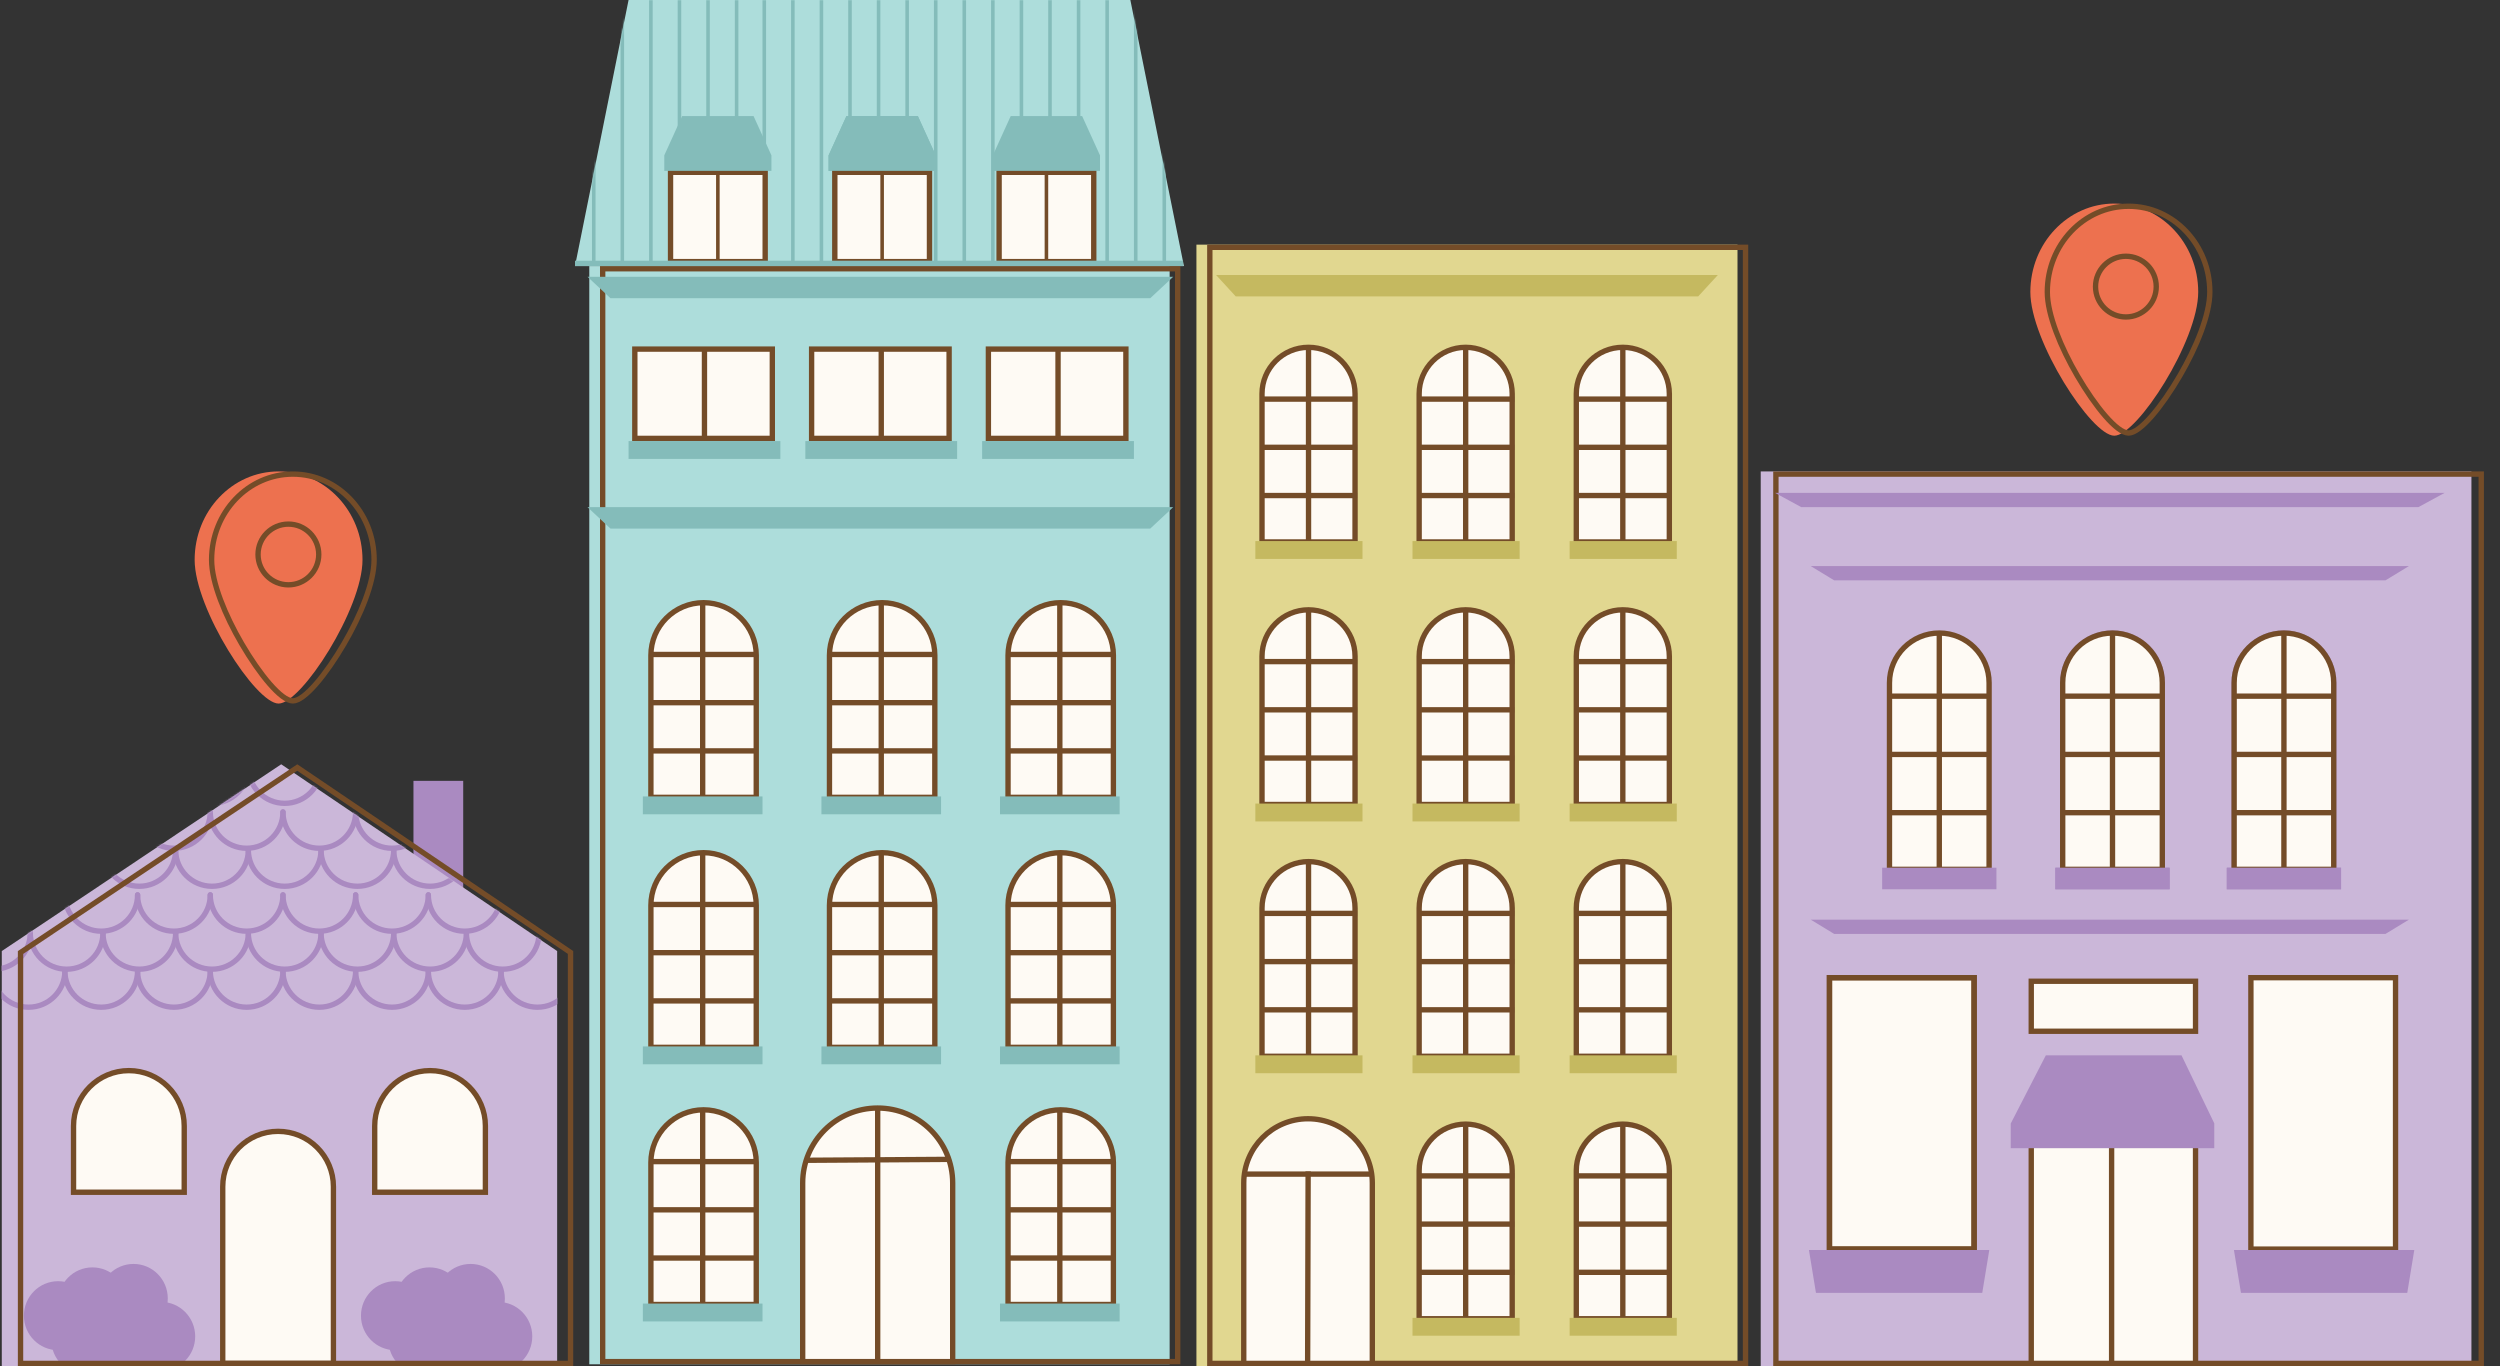 <svg width="100%" height="100%" viewBox="0 0 1400 765" version="1.1" xmlns="http://www.w3.org/2000/svg" xmlns:xlink="http://www.w3.org/1999/xlink">
  <rect x="0" y="0" width="1400" height="765" fill="#333333" stroke="none"/>
  <title>Buildings</title>
  <defs>
    <polygon id="path-1" points="30 0 311 0 341 149 -3.46352008e-14 149"></polygon>
    <polygon id="path-3" points="0 104.586 156.472 1.51163245e-13 311 104.586 311 337 -1.55915211e-13 337">
    </polygon>
  </defs>
  <g id="Home" stroke="none" stroke-width="1" fill="none" fill-rule="evenodd">
    <g id="Homepage-Desktop-Design---WITH-Job-board" transform="translate(-20, -1661)">
      <g id="Buildings" transform="translate(20, 1661)">
        <g>
          <g id="Group-13" transform="translate(322, 0)">
            <g id="Group-37">
              <mask id="mask-2" fill="white">
                <use xlink:href="#path-1"></use>
              </mask>
              <use id="Rectangle" fill="#ADDDDB" xlink:href="#path-1"></use>
              <g id="Group-36" mask="url(#mask-2)" stroke="#84BCBA" stroke-width="2">
                <g transform="translate(10, -2)">
                  <line x1="32.5" y1="1.014" x2="32.5" y2="151.014" id="Line-6"></line>
                  <line x1="80.5" y1="1.014" x2="80.5" y2="151.014" id="Line-6-Copy-3"></line>
                  <line x1="96" y1="0.507" x2="96" y2="150.507" id="Line-6-Copy-3"></line>
                  <line x1="112" y1="0.507" x2="112" y2="150.507" id="Line-6-Copy-6"></line>
                  <line x1="128" y1="0.507" x2="128" y2="150.507" id="Line-6-Copy-7"></line>
                  <line x1="144" y1="0.507" x2="144" y2="150.507" id="Line-6-Copy-8"></line>
                  <line x1="160" y1="0.507" x2="160" y2="150.507" id="Line-6-Copy-9"></line>
                  <line x1="176" y1="0.507" x2="176" y2="150.507" id="Line-6-Copy-10"></line>
                  <line x1="192" y1="0.507" x2="192" y2="150.507" id="Line-6-Copy-11"></line>
                  <line x1="208" y1="0.507" x2="208" y2="150.507" id="Line-6-Copy-12"></line>
                  <line x1="224" y1="0.507" x2="224" y2="150.507" id="Line-6-Copy-13"></line>
                  <line x1="240" y1="0.507" x2="240" y2="150.507" id="Line-6-Copy-14"></line>
                  <line x1="256" y1="0.507" x2="256" y2="150.507" id="Line-6-Copy-15"></line>
                  <line x1="272" y1="0.507" x2="272" y2="150.507" id="Line-6-Copy-16"></line>
                  <line x1="288" y1="0.507" x2="288" y2="150.507" id="Line-6-Copy-17"></line>
                  <line x1="304" y1="0.507" x2="304" y2="150.507" id="Line-6-Copy-18"></line>
                  <line x1="320" y1="0.507" x2="320" y2="150.507" id="Line-6-Copy-19"></line>
                  <line x1="16.5" y1="1.014" x2="16.5" y2="151.014" id="Line-6-Copy"></line>
                  <line x1="64.5" y1="1.014" x2="64.5" y2="151.014" id="Line-6-Copy-4"></line>
                  <line x1="0.5" y1="1.014" x2="0.5" y2="151.014" id="Line-6-Copy-2"></line>
                  <line x1="48.5" y1="1.014" x2="48.5" y2="151.014" id="Line-6-Copy-5"></line>
                </g>
              </g>
            </g>
            <rect id="Rectangle" fill="#ADDDDB" x="8" y="149" width="325" height="615"></rect>
            <rect id="Rectangle-Copy-62" stroke="#744C28" stroke-width="3" x="15.5" y="150.5" width="322" height="612">
            </rect>
            <g id="Group-38" transform="translate(7, 65)">
              <g id="Group-34" transform="translate(23, 129)">
                <g id="Group-29">
                  <rect id="Rectangle" stroke="#744C28" stroke-width="3" fill="#FEFAF4" x="3.5" y="1.5" width="77"
                    height="50"></rect>
                  <rect id="Rectangle-Copy-17" fill="#84BCBA" x="0" y="53" width="85" height="10"></rect>
                  <rect id="Rectangle" stroke="#744C28" fill="#744C28" x="41.5" y="2.5" width="2" height="49"></rect>
                </g>
                <g id="Group-29-Copy-3" transform="translate(99, 0)">
                  <rect id="Rectangle" stroke="#744C28" stroke-width="3" fill="#FEFAF4" x="3.5" y="1.5" width="77"
                    height="50"></rect>
                  <rect id="Rectangle-Copy-17" fill="#84BCBA" x="0" y="53" width="85" height="10"></rect>
                  <rect id="Rectangle" stroke="#744C28" fill="#744C28" x="41.5" y="2.5" width="2" height="49"></rect>
                </g>
                <g id="Group-29-Copy-4" transform="translate(198, 0)">
                  <rect id="Rectangle" stroke="#744C28" stroke-width="3" fill="#FEFAF4" x="3.5" y="1.5" width="77"
                    height="50"></rect>
                  <rect id="Rectangle-Copy-17" fill="#84BCBA" x="0" y="53" width="85" height="10"></rect>
                  <rect id="Rectangle" stroke="#744C28" fill="#744C28" x="41.5" y="2.5" width="2" height="49"></rect>
                </g>
              </g>
              <polygon id="Rectangle-Copy-15" fill="#84BCBA" points="0 90 328 90 315.137 102 12.863 102">
              </polygon>
              <g id="Group-35" transform="translate(135, 0)">
                <rect id="Rectangle-Copy-58" stroke="#84BCBA" stroke-width="3" fill="#FEFAF4" x="3.5" y="31.5"
                  width="53" height="50"></rect>
                <polygon id="Rectangle" fill="#84BCBA"
                  points="10 4.39271121e-14 50 2.54993455e-14 60 22 60 30.703 -7.45722928e-14 30.703 1.86723397e-15 22">
                </polygon>
                <rect id="Rectangle-Copy-59" fill="#84BCBA" x="29" y="32" width="2" height="50"></rect>
              </g>
              <g id="Group-35-Copy" transform="translate(227, 0)">
                <rect id="Rectangle-Copy-58" stroke="#744C28" stroke-width="3" fill="#FEFAF4" x="3.5" y="31.5"
                  width="53" height="50"></rect>
                <polygon id="Rectangle" fill="#84BCBA"
                  points="10 4.39271121e-14 50 2.54993455e-14 60 22 60 30.703 -7.45722928e-14 30.703 1.86723397e-15 22">
                </polygon>
                <rect id="Rectangle-Copy-59" fill="#744C28" x="29" y="32" width="2" height="50"></rect>
              </g>
              <g id="Group-35-Copy-3" transform="translate(135, 0)">
                <rect id="Rectangle-Copy-58" stroke="#744C28" stroke-width="3" fill="#FEFAF4" x="3.5" y="31.5"
                  width="53" height="50"></rect>
                <polygon id="Rectangle" fill="#84BCBA"
                  points="10 4.39271121e-14 50 2.54993455e-14 60 22 60 30.703 -7.45722928e-14 30.703 1.86723397e-15 22">
                </polygon>
                <rect id="Rectangle-Copy-59" fill="#744C28" x="29" y="32" width="2" height="50"></rect>
              </g>
              <g id="Group-35-Copy-4" transform="translate(43, 0)">
                <rect id="Rectangle-Copy-58" stroke="#744C28" stroke-width="3" fill="#FEFAF4" x="3.5" y="31.5"
                  width="53" height="50"></rect>
                <polygon id="Rectangle" fill="#84BCBA"
                  points="10 4.39271121e-14 50 2.54993455e-14 60 22 60 30.703 -7.45722928e-14 30.703 1.86723397e-15 22">
                </polygon>
                <rect id="Rectangle-Copy-59" fill="#744C28" x="29" y="32" width="2" height="50"></rect>
              </g>
              <polygon id="Rectangle-Copy-55" fill="#84BCBA" points="0 219 328 219 315.137 231 12.863 231">
              </polygon>
              <g id="Group-33" transform="translate(31, 271)">
                <g id="Group-31">
                  <path
                    d="M34,1.5 C42.146,1.5 49.521,4.802 54.86,10.14 C60.198,15.479 63.5,22.854 63.5,31 L63.5,110.5 L4.5,110.5 L4.5,31 C4.5,22.854 7.802,15.479 13.14,10.14 C18.479,4.802 25.854,1.5 34,1.5 Z"
                    id="Rectangle-Copy-12" stroke="#744C28" stroke-width="3" fill="#FEFAF4"></path>
                  <line x1="33.5" y1="2.5" x2="33.5" y2="111.5" id="Line" stroke="#744C28" stroke-width="3"
                    stroke-linecap="square"></line>
                  <line x1="6.679" y1="30.5" x2="62.321" y2="30.5" id="Line-2" stroke="#744C28"
                    stroke-width="3" stroke-linecap="square"></line>
                  <line x1="6.679" y1="57.5" x2="62.321" y2="57.5" id="Line-2-Copy" stroke="#744C28"
                    stroke-width="3" stroke-linecap="square"></line>
                  <line x1="6.679" y1="84.5" x2="62.321" y2="84.5" id="Line-2-Copy-2" stroke="#744C28"
                    stroke-width="3" stroke-linecap="square"></line>
                  <rect id="Rectangle" fill="#84BCBA" x="0" y="110" width="67" height="10"></rect>
                </g>
                <g id="Group-31-Copy-3" transform="translate(100, 0)">
                  <path
                    d="M34,1.5 C42.146,1.5 49.521,4.802 54.86,10.14 C60.198,15.479 63.5,22.854 63.5,31 L63.5,110.5 L4.5,110.5 L4.5,31 C4.5,22.854 7.802,15.479 13.14,10.14 C18.479,4.802 25.854,1.5 34,1.5 Z"
                    id="Rectangle-Copy-12" stroke="#744C28" stroke-width="3" fill="#FEFAF4"></path>
                  <line x1="33.5" y1="2.5" x2="33.5" y2="111.5" id="Line" stroke="#744C28" stroke-width="3"
                    stroke-linecap="square"></line>
                  <line x1="6.679" y1="30.5" x2="62.321" y2="30.5" id="Line-2" stroke="#744C28"
                    stroke-width="3" stroke-linecap="square"></line>
                  <line x1="6.679" y1="57.5" x2="62.321" y2="57.5" id="Line-2-Copy" stroke="#744C28"
                    stroke-width="3" stroke-linecap="square"></line>
                  <line x1="6.679" y1="84.5" x2="62.321" y2="84.5" id="Line-2-Copy-2" stroke="#744C28"
                    stroke-width="3" stroke-linecap="square"></line>
                  <rect id="Rectangle" fill="#84BCBA" x="0" y="110" width="67" height="10"></rect>
                </g>
                <g id="Group-31-Copy-4" transform="translate(200, 0)">
                  <path
                    d="M34,1.5 C42.146,1.5 49.521,4.802 54.86,10.14 C60.198,15.479 63.5,22.854 63.5,31 L63.5,110.5 L4.5,110.5 L4.5,31 C4.5,22.854 7.802,15.479 13.14,10.14 C18.479,4.802 25.854,1.5 34,1.5 Z"
                    id="Rectangle-Copy-12" stroke="#744C28" stroke-width="3" fill="#FEFAF4"></path>
                  <line x1="33.5" y1="2.5" x2="33.5" y2="111.5" id="Line" stroke="#744C28" stroke-width="3"
                    stroke-linecap="square"></line>
                  <line x1="6.679" y1="30.5" x2="62.321" y2="30.5" id="Line-2" stroke="#744C28"
                    stroke-width="3" stroke-linecap="square"></line>
                  <line x1="6.679" y1="57.5" x2="62.321" y2="57.5" id="Line-2-Copy" stroke="#744C28"
                    stroke-width="3" stroke-linecap="square"></line>
                  <line x1="6.679" y1="84.5" x2="62.321" y2="84.5" id="Line-2-Copy-2" stroke="#744C28"
                    stroke-width="3" stroke-linecap="square"></line>
                  <rect id="Rectangle" fill="#84BCBA" x="0" y="110" width="67" height="10"></rect>
                </g>
              </g>
              <g id="Group-33-Copy-4" transform="translate(31, 411)">
                <g id="Group-31">
                  <path
                    d="M34,1.5 C42.146,1.5 49.521,4.802 54.86,10.14 C60.198,15.479 63.5,22.854 63.5,31 L63.5,110.5 L4.5,110.5 L4.5,31 C4.5,22.854 7.802,15.479 13.14,10.14 C18.479,4.802 25.854,1.5 34,1.5 Z"
                    id="Rectangle-Copy-12" stroke="#744C28" stroke-width="3" fill="#FEFAF4"></path>
                  <line x1="33.5" y1="2.5" x2="33.5" y2="111.5" id="Line" stroke="#744C28" stroke-width="3"
                    stroke-linecap="square"></line>
                  <line x1="6.679" y1="30.5" x2="62.321" y2="30.5" id="Line-2" stroke="#744C28"
                    stroke-width="3" stroke-linecap="square"></line>
                  <line x1="6.679" y1="57.5" x2="62.321" y2="57.5" id="Line-2-Copy" stroke="#744C28"
                    stroke-width="3" stroke-linecap="square"></line>
                  <line x1="6.679" y1="84.5" x2="62.321" y2="84.5" id="Line-2-Copy-2" stroke="#744C28"
                    stroke-width="3" stroke-linecap="square"></line>
                  <rect id="Rectangle" fill="#84BCBA" x="0" y="110" width="67" height="10"></rect>
                </g>
                <g id="Group-31-Copy-3" transform="translate(100, 0)">
                  <path
                    d="M34,1.5 C42.146,1.5 49.521,4.802 54.86,10.14 C60.198,15.479 63.5,22.854 63.5,31 L63.5,110.5 L4.5,110.5 L4.5,31 C4.5,22.854 7.802,15.479 13.14,10.14 C18.479,4.802 25.854,1.5 34,1.5 Z"
                    id="Rectangle-Copy-12" stroke="#744C28" stroke-width="3" fill="#FEFAF4"></path>
                  <line x1="33.5" y1="2.5" x2="33.5" y2="111.5" id="Line" stroke="#744C28" stroke-width="3"
                    stroke-linecap="square"></line>
                  <line x1="6.679" y1="30.5" x2="62.321" y2="30.5" id="Line-2" stroke="#744C28"
                    stroke-width="3" stroke-linecap="square"></line>
                  <line x1="6.679" y1="57.5" x2="62.321" y2="57.5" id="Line-2-Copy" stroke="#744C28"
                    stroke-width="3" stroke-linecap="square"></line>
                  <line x1="6.679" y1="84.5" x2="62.321" y2="84.5" id="Line-2-Copy-2" stroke="#744C28"
                    stroke-width="3" stroke-linecap="square"></line>
                  <rect id="Rectangle" fill="#84BCBA" x="0" y="110" width="67" height="10"></rect>
                </g>
                <g id="Group-31-Copy-4" transform="translate(200, 0)">
                  <path
                    d="M34,1.5 C42.146,1.5 49.521,4.802 54.86,10.14 C60.198,15.479 63.5,22.854 63.5,31 L63.5,110.5 L4.5,110.5 L4.5,31 C4.5,22.854 7.802,15.479 13.14,10.14 C18.479,4.802 25.854,1.5 34,1.5 Z"
                    id="Rectangle-Copy-12" stroke="#744C28" stroke-width="3" fill="#FEFAF4"></path>
                  <line x1="33.5" y1="2.5" x2="33.5" y2="111.5" id="Line" stroke="#744C28" stroke-width="3"
                    stroke-linecap="square"></line>
                  <line x1="6.679" y1="30.5" x2="62.321" y2="30.5" id="Line-2" stroke="#744C28"
                    stroke-width="3" stroke-linecap="square"></line>
                  <line x1="6.679" y1="57.5" x2="62.321" y2="57.5" id="Line-2-Copy" stroke="#744C28"
                    stroke-width="3" stroke-linecap="square"></line>
                  <line x1="6.679" y1="84.5" x2="62.321" y2="84.5" id="Line-2-Copy-2" stroke="#744C28"
                    stroke-width="3" stroke-linecap="square"></line>
                  <rect id="Rectangle" fill="#84BCBA" x="0" y="110" width="67" height="10"></rect>
                </g>
              </g>
              <g id="Group-33-Copy-5" transform="translate(31, 554)">
                <g id="Group-31" transform="translate(0, 1)">
                  <path
                    d="M34,1.5 C42.146,1.5 49.521,4.802 54.86,10.14 C60.198,15.479 63.5,22.854 63.5,31 L63.5,110.5 L4.5,110.5 L4.5,31 C4.5,22.854 7.802,15.479 13.14,10.14 C18.479,4.802 25.854,1.5 34,1.5 Z"
                    id="Rectangle-Copy-12" stroke="#744C28" stroke-width="3" fill="#FEFAF4"></path>
                  <line x1="33.5" y1="2.5" x2="33.5" y2="111.5" id="Line" stroke="#744C28" stroke-width="3"
                    stroke-linecap="square"></line>
                  <line x1="6.679" y1="30.5" x2="62.321" y2="30.5" id="Line-2" stroke="#744C28"
                    stroke-width="3" stroke-linecap="square"></line>
                  <line x1="6.679" y1="57.5" x2="62.321" y2="57.5" id="Line-2-Copy" stroke="#744C28"
                    stroke-width="3" stroke-linecap="square"></line>
                  <line x1="6.679" y1="84.5" x2="62.321" y2="84.5" id="Line-2-Copy-2" stroke="#744C28"
                    stroke-width="3" stroke-linecap="square"></line>
                  <rect id="Rectangle" fill="#84BCBA" x="0" y="110" width="67" height="10"></rect>
                </g>
                <g id="Group-31-Copy" transform="translate(88, 0)" stroke="#744C28" stroke-width="3">
                  <path
                    d="M43.5,1.5 C55.098,1.5 65.598,6.201 73.198,13.802 C80.799,21.402 85.5,31.902 85.5,43.5 L85.5,143.5 L1.5,143.5 L1.5,43.5 C1.5,31.902 6.201,21.402 13.802,13.802 C21.402,6.201 31.902,1.5 43.5,1.5 Z"
                    id="Rectangle-Copy-12" fill="#FEFAF4"></path>
                  <line x1="43.5" y1="3.5" x2="43.5" y2="141.5" id="Line" stroke-linecap="square"></line>
                </g>
                <line x1="93.071" y1="30.75" x2="170.571" y2="30.25" id="Line-2" stroke="#744C28"
                  stroke-width="3" stroke-linecap="square"></line>
                <g id="Group-31-Copy-4" transform="translate(200, 1)">
                  <path
                    d="M34,1.5 C42.146,1.5 49.521,4.802 54.86,10.14 C60.198,15.479 63.5,22.854 63.5,31 L63.5,110.5 L4.5,110.5 L4.5,31 C4.5,22.854 7.802,15.479 13.14,10.14 C18.479,4.802 25.854,1.5 34,1.5 Z"
                    id="Rectangle-Copy-12" stroke="#744C28" stroke-width="3" fill="#FEFAF4"></path>
                  <line x1="33.5" y1="2.5" x2="33.5" y2="111.5" id="Line" stroke="#744C28" stroke-width="3"
                    stroke-linecap="square"></line>
                  <line x1="6.679" y1="30.5" x2="62.321" y2="30.5" id="Line-2" stroke="#744C28"
                    stroke-width="3" stroke-linecap="square"></line>
                  <line x1="6.679" y1="57.5" x2="62.321" y2="57.5" id="Line-2-Copy" stroke="#744C28"
                    stroke-width="3" stroke-linecap="square"></line>
                  <line x1="6.679" y1="84.5" x2="62.321" y2="84.5" id="Line-2-Copy-2" stroke="#744C28"
                    stroke-width="3" stroke-linecap="square"></line>
                  <rect id="Rectangle" fill="#84BCBA" x="0" y="110" width="67" height="10"></rect>
                </g>
              </g>
            </g>
            <line x1="-2.40699388e-14" y1="147.5" x2="340.5" y2="147.5" id="Line-5" stroke="#84BCBA" stroke-width="3">
            </line>
          </g>
          <g id="Group-10" transform="translate(1, 428)">
            <g id="Group-41">
              <rect id="Rectangle" fill="#AA8AC1" x="230.542" y="9.275" width="27.851" height="66.472">
              </rect>
              <mask id="mask-4" fill="white">
                <use xlink:href="#path-3"></use>
              </mask>
              <use id="Rectangle" fill="#CBB7D9" xlink:href="#path-3"></use>
              <g id="Group-42" mask="url(#mask-4)" fill="#AA8AC1">
                <g transform="translate(12.378, 279.803)">
                  <ellipse id="Oval" cx="38.372" cy="21.256" rx="19.186" ry="19.323"></ellipse>
                  <ellipse id="Oval-Copy-4" cx="19.186" cy="28.985" rx="19.186" ry="19.323"></ellipse>
                  <ellipse id="Oval-Copy-7" cx="61.395" cy="19.323" rx="19.186" ry="19.323"></ellipse>
                  <ellipse id="Oval-Copy-8" cx="57.558" cy="40.579" rx="19.186" ry="19.323"></ellipse>
                  <ellipse id="Oval-Copy-9" cx="76.744" cy="40.579" rx="19.186" ry="19.323"></ellipse>
                  <ellipse id="Oval-Copy-11" cx="34.535" cy="42.511" rx="19.186" ry="19.323"></ellipse>
                </g>
              </g>
              <g id="Group-42-Copy" mask="url(#mask-4)" fill="#AA8AC1">
                <g transform="translate(201.144, 279.803)">
                  <ellipse id="Oval" cx="38.372" cy="21.256" rx="19.186" ry="19.323"></ellipse>
                  <ellipse id="Oval-Copy-4" cx="19.186" cy="28.985" rx="19.186" ry="19.323"></ellipse>
                  <ellipse id="Oval-Copy-7" cx="61.395" cy="19.323" rx="19.186" ry="19.323"></ellipse>
                  <ellipse id="Oval-Copy-8" cx="57.558" cy="40.579" rx="19.186" ry="19.323"></ellipse>
                  <ellipse id="Oval-Copy-9" cx="76.744" cy="40.579" rx="19.186" ry="19.323"></ellipse>
                  <ellipse id="Oval-Copy-11" cx="34.535" cy="42.511" rx="19.186" ry="19.323"></ellipse>
                </g>
              </g>
              <path
                d="M154.726,205.555 C163.285,205.555 171.033,209.024 176.641,214.633 C182.25,220.241 185.719,227.989 185.719,236.548 L185.719,335.5 L123.734,335.5 L123.734,236.548 C123.734,227.989 127.203,220.241 132.811,214.633 C138.42,209.024 146.168,205.555 154.726,205.555 Z"
                id="Rectangle-Copy-12" stroke="#744C28" stroke-width="3" fill="#FEFAF4" mask="url(#mask-4)"></path>
              <path
                d="M71.174,171.546 C79.732,171.546 87.481,175.015 93.089,180.623 C98.698,186.232 102.167,193.98 102.167,202.538 L102.167,239.656 L40.182,239.656 L40.182,202.538 C40.182,193.98 43.651,186.232 49.259,180.623 C54.868,175.015 62.616,171.546 71.174,171.546 Z"
                id="Rectangle-Copy-18" stroke="#744C28" stroke-width="3" fill="#FEFAF4" mask="url(#mask-4)"></path>
              <path
                d="M239.826,171.546 C248.384,171.546 256.132,175.015 261.741,180.623 C267.349,186.232 270.818,193.98 270.818,202.538 L270.818,239.656 L208.833,239.656 L208.833,202.538 C208.833,193.98 212.302,186.232 217.911,180.623 C223.519,175.015 231.268,171.546 239.826,171.546 Z"
                id="Rectangle-Copy-56" stroke="#744C28" stroke-width="3" fill="#FEFAF4" mask="url(#mask-4)"></path>
              <rect id="Rectangle" fill="#AA8AC1" mask="url(#mask-4)" x="30.945" y="241.156" width="77.363"
                height="17.005"></rect>
              <rect id="Rectangle-Copy-10" fill="#AA8AC1" mask="url(#mask-4)" x="201.144" y="241.156"
                width="77.363" height="17.005"></rect>
              <g id="Group-40" mask="url(#mask-4)" stroke-linecap="round">
                <g transform="translate(-24.756, 1.546)">
                  <g id="Group-18" transform="translate(19.384, 114.172)">
                    <path
                      d="M0,4.54747351e-13 C0,11.222 9.113,20.319 20.353,20.319 C31.594,20.319 40.707,11.222 40.707,4.54747351e-13"
                      id="Path" stroke="#AA8AC1" stroke-width="3"></path>
                    <path
                      d="M162.828,4.54747351e-13 C162.828,11.222 171.94,20.319 183.181,20.319 C194.422,20.319 203.535,11.222 203.535,4.54747351e-13"
                      id="Path-Copy-3" stroke="#AA8AC1" stroke-width="3"></path>
                    <path
                      d="M81.414,4.54747351e-13 C81.414,11.222 90.526,20.319 101.767,20.319 C113.008,20.319 122.121,11.222 122.121,4.54747351e-13"
                      id="Path-Copy" stroke="#AA8AC1" stroke-width="3"></path>
                    <path
                      d="M244.242,4.54747351e-13 C244.242,11.222 253.354,20.319 264.595,20.319 C275.836,20.319 284.949,11.222 284.949,4.54747351e-13"
                      id="Path-Copy-4" stroke="#AA8AC1" stroke-width="3"></path>
                    <path
                      d="M40.707,0 C40.707,11.222 49.82,20.319 61.06,20.319 C72.301,20.319 81.414,11.222 81.414,0"
                      id="Path" stroke="#AA8AC1" stroke-width="3"></path>
                    <path
                      d="M203.535,0 C203.535,11.222 212.647,20.319 223.888,20.319 C235.129,20.319 244.242,11.222 244.242,0"
                      id="Path-Copy-5" stroke="#AA8AC1" stroke-width="3"></path>
                    <path
                      d="M122.121,0 C122.121,11.222 131.233,20.319 142.474,20.319 C153.715,20.319 162.828,11.222 162.828,0"
                      id="Path-Copy-2" stroke="#AA8AC1" stroke-width="3"></path>
                    <path
                      d="M284.949,0 C284.949,11.222 294.061,20.319 305.302,20.319 C316.543,20.319 325.656,11.222 325.656,0"
                      id="Path-Copy-6" stroke="#AA8AC1" stroke-width="3"></path>
                  </g>
                  <g id="Group-18-Copy-2" transform="translate(60.091, 71.599)">
                    <path
                      d="M122.121,0 C122.121,11.222 131.233,20.319 142.474,20.319 C153.715,20.319 162.828,11.222 162.828,0"
                      id="Path-Copy-3" stroke="#AA8AC1" stroke-width="3"></path>
                    <path
                      d="M40.707,0 C40.707,11.222 49.82,20.319 61.06,20.319 C72.301,20.319 81.414,11.222 81.414,0"
                      id="Path-Copy" stroke="#AA8AC1" stroke-width="3"></path>
                    <path
                      d="M203.535,0 C203.535,11.222 212.647,20.319 223.888,20.319 C235.129,20.319 244.242,11.222 244.242,0"
                      id="Path-Copy-4" stroke="#AA8AC1" stroke-width="3"></path>
                    <path
                      d="M0,0 C0,11.222 9.113,20.319 20.353,20.319 C31.594,20.319 40.707,11.222 40.707,0"
                      id="Path" stroke="#AA8AC1" stroke-width="3"></path>
                    <path
                      d="M162.828,0 C162.828,11.222 171.94,20.319 183.181,20.319 C194.422,20.319 203.535,11.222 203.535,0"
                      id="Path-Copy-5" stroke="#AA8AC1" stroke-width="3"></path>
                    <path
                      d="M81.414,0 C81.414,11.222 90.526,20.319 101.767,20.319 C113.008,20.319 122.121,11.222 122.121,0"
                      id="Path-Copy-2" stroke="#AA8AC1" stroke-width="3"></path>
                  </g>
                  <g id="Group-18-Copy-4" transform="translate(100.798, 25.157)">
                    <path
                      d="M81.414,0 C81.414,11.222 90.526,20.319 101.767,20.319 C113.008,20.319 122.121,11.222 122.121,0"
                      id="Path-Copy-3" stroke="#AA8AC1" stroke-width="3"></path>
                    <path
                      d="M0,0 C0,11.222 9.113,20.319 20.353,20.319 C31.594,20.319 40.707,11.222 40.707,0"
                      id="Path-Copy" stroke="#AA8AC1" stroke-width="3"></path>
                    <path
                      d="M122.121,0 C122.121,11.222 131.233,20.319 142.474,20.319 C153.715,20.319 162.828,11.222 162.828,0"
                      id="Path-Copy-5" stroke="#AA8AC1" stroke-width="3"></path>
                    <path
                      d="M40.707,0 C40.707,11.222 49.82,20.319 61.06,20.319 C72.301,20.319 81.414,11.222 81.414,0"
                      id="Path-Copy-2" stroke="#AA8AC1" stroke-width="3"></path>
                  </g>
                  <g id="Group-18-Copy" transform="translate(0, 92.886)">
                    <path
                      d="M40.707,4.54747351e-13 C40.707,11.222 49.82,20.319 61.06,20.319 C72.301,20.319 81.414,11.222 81.414,4.54747351e-13"
                      id="Path" stroke="#AA8AC1" stroke-width="3"></path>
                    <path
                      d="M0,4.54747351e-13 C0,11.222 9.113,20.319 20.353,20.319 C31.594,20.319 40.707,11.222 40.707,4.54747351e-13"
                      id="Path-Copy-7" stroke="#AA8AC1" stroke-width="3"></path>
                    <path
                      d="M203.535,4.54747351e-13 C203.535,11.222 212.647,20.319 223.888,20.319 C235.129,20.319 244.242,11.222 244.242,4.54747351e-13"
                      id="Path-Copy-3" stroke="#AA8AC1" stroke-width="3"></path>
                    <path
                      d="M122.121,4.54747351e-13 C122.121,11.222 131.233,20.319 142.474,20.319 C153.715,20.319 162.828,11.222 162.828,4.54747351e-13"
                      id="Path-Copy" stroke="#AA8AC1" stroke-width="3"></path>
                    <path
                      d="M284.949,4.54747351e-13 C284.949,11.222 294.061,20.319 305.302,20.319 C316.543,20.319 325.656,11.222 325.656,4.54747351e-13"
                      id="Path-Copy-4" stroke="#AA8AC1" stroke-width="3"></path>
                    <path
                      d="M81.414,0 C81.414,11.222 90.526,20.319 101.767,20.319 C113.008,20.319 122.121,11.222 122.121,0"
                      id="Path" stroke="#AA8AC1" stroke-width="3"></path>
                    <path
                      d="M244.242,0 C244.242,11.222 253.354,20.319 264.595,20.319 C275.836,20.319 284.949,11.222 284.949,0"
                      id="Path-Copy-5" stroke="#AA8AC1" stroke-width="3"></path>
                    <path
                      d="M162.828,0 C162.828,11.222 171.94,20.319 183.181,20.319 C194.422,20.319 203.535,11.222 203.535,0"
                      id="Path-Copy-2" stroke="#AA8AC1" stroke-width="3"></path>
                  </g>
                  <g id="Group-18-Copy-3" transform="translate(81.414, 46.443)">
                    <path
                      d="M122.121,0 C122.121,11.222 131.233,20.319 142.474,20.319 C153.715,20.319 162.828,11.222 162.828,0"
                      id="Path-Copy-3" stroke="#AA8AC1" stroke-width="3"></path>
                    <path
                      d="M40.707,0 C40.707,11.222 49.82,20.319 61.06,20.319 C72.301,20.319 81.414,11.222 81.414,0"
                      id="Path-Copy" stroke="#AA8AC1" stroke-width="3"></path>
                    <path
                      d="M0,0 C0,11.222 9.113,20.319 20.353,20.319 C31.594,20.319 40.707,11.222 40.707,0"
                      id="Path" stroke="#AA8AC1" stroke-width="3"></path>
                    <path
                      d="M162.828,0 C162.828,11.222 171.94,20.319 183.181,20.319 C194.422,20.319 203.535,11.222 203.535,0"
                      id="Path-Copy-5" stroke="#AA8AC1" stroke-width="3"></path>
                    <path
                      d="M81.414,0 C81.414,11.222 90.526,20.319 101.767,20.319 C113.008,20.319 122.121,11.222 122.121,0"
                      id="Path-Copy-2" stroke="#AA8AC1" stroke-width="3"></path>
                  </g>
                  <g id="Group-18-Copy-5" transform="translate(122.121, 0)">
                    <path
                      d="M0,2.27373675e-13 C0,11.222 9.113,20.319 20.353,20.319 C31.594,20.319 40.707,11.222 40.707,2.27373675e-13"
                      id="Path-Copy" stroke="#AA8AC1" stroke-width="3"></path>
                    <path
                      d="M40.707,0 C40.707,11.222 49.82,20.319 61.06,20.319 C72.301,20.319 81.414,11.222 81.414,0"
                      id="Path-Copy-2" stroke="#AA8AC1" stroke-width="3"></path>
                  </g>
                </g>
              </g>
            </g>
            <path
              d="M165.467,1.808 L318.5,105.382 L318.5,335.5 L10.5,335.5 L10.5,105.388 L165.467,1.808 Z"
              id="Rectangle-Copy-64" stroke="#744C28" stroke-width="3"></path>
          </g>
          <g id="Group-28" transform="translate(670, 137)">
            <rect id="Rectangle-Copy-21" fill="#E1D790" x="0" y="0" width="303" height="628"></rect>
            <rect id="Rectangle-Copy-60" stroke="#744C28" stroke-width="3" x="7.5" y="1.5" width="300" height="625">
            </rect>
            <polygon id="Rectangle-Copy-15" fill="#C5B960" points="11 17 292 17 280.98 29 22.02 29"></polygon>
            <g id="Group-16" transform="translate(33, 56)">
              <g id="Group-15">
                <path
                  d="M29.776,1.5 C36.969,1.5 43.482,4.416 48.196,9.13 C52.911,13.844 55.827,20.357 55.827,27.551 L55.827,110.5 L3.724,110.5 L3.724,27.551 C3.724,20.357 6.64,13.844 11.355,9.13 C16.069,4.416 22.582,1.5 29.776,1.5 Z"
                  id="Rectangle-Copy-11" stroke="#744C28" stroke-width="3" fill="#FEFAF4"></path>
                <line x1="29.776" y1="2.5" x2="29.776" y2="111.5" id="Line-Copy" stroke="#744C28"
                  stroke-width="3" stroke-linecap="square"></line>
                <line x1="5.286" y1="30.5" x2="55.49" y2="30.5" id="Line-2-Copy-3" stroke="#744C28"
                  stroke-width="3" stroke-linecap="square"></line>
                <line x1="5.286" y1="57.5" x2="55.49" y2="57.5" id="Line-2-Copy-4" stroke="#744C28"
                  stroke-width="3" stroke-linecap="square"></line>
                <line x1="5.286" y1="84.5" x2="55.49" y2="84.5" id="Line-2-Copy-5" stroke="#744C28"
                  stroke-width="3" stroke-linecap="square"></line>
                <rect id="Rectangle-Copy-17" fill="#C5B960" x="0" y="110" width="60" height="10"></rect>
              </g>
              <g id="Group-15-Copy-3" transform="translate(88, 0)">
                <path
                  d="M29.776,1.5 C36.969,1.5 43.482,4.416 48.196,9.13 C52.911,13.844 55.827,20.357 55.827,27.551 L55.827,110.5 L3.724,110.5 L3.724,27.551 C3.724,20.357 6.64,13.844 11.355,9.13 C16.069,4.416 22.582,1.5 29.776,1.5 Z"
                  id="Rectangle-Copy-11" stroke="#744C28" stroke-width="3" fill="#FEFAF4"></path>
                <line x1="29.776" y1="2.5" x2="29.776" y2="111.5" id="Line-Copy" stroke="#744C28"
                  stroke-width="3" stroke-linecap="square"></line>
                <line x1="5.286" y1="30.5" x2="55.49" y2="30.5" id="Line-2-Copy-3" stroke="#744C28"
                  stroke-width="3" stroke-linecap="square"></line>
                <line x1="5.286" y1="57.5" x2="55.49" y2="57.5" id="Line-2-Copy-4" stroke="#744C28"
                  stroke-width="3" stroke-linecap="square"></line>
                <line x1="5.286" y1="84.5" x2="55.49" y2="84.5" id="Line-2-Copy-5" stroke="#744C28"
                  stroke-width="3" stroke-linecap="square"></line>
                <rect id="Rectangle-Copy-17" fill="#C5B960" x="0" y="110" width="60" height="10"></rect>
              </g>
              <g id="Group-15-Copy-4" transform="translate(176, 0)">
                <path
                  d="M29.776,1.5 C36.969,1.5 43.482,4.416 48.196,9.13 C52.911,13.844 55.827,20.357 55.827,27.551 L55.827,110.5 L3.724,110.5 L3.724,27.551 C3.724,20.357 6.64,13.844 11.355,9.13 C16.069,4.416 22.582,1.5 29.776,1.5 Z"
                  id="Rectangle-Copy-11" stroke="#744C28" stroke-width="3" fill="#FEFAF4"></path>
                <line x1="29.776" y1="2.5" x2="29.776" y2="111.5" id="Line-Copy" stroke="#744C28"
                  stroke-width="3" stroke-linecap="square"></line>
                <line x1="5.286" y1="30.5" x2="55.49" y2="30.5" id="Line-2-Copy-3" stroke="#744C28"
                  stroke-width="3" stroke-linecap="square"></line>
                <line x1="5.286" y1="57.5" x2="55.49" y2="57.5" id="Line-2-Copy-4" stroke="#744C28"
                  stroke-width="3" stroke-linecap="square"></line>
                <line x1="5.286" y1="84.5" x2="55.49" y2="84.5" id="Line-2-Copy-5" stroke="#744C28"
                  stroke-width="3" stroke-linecap="square"></line>
                <rect id="Rectangle-Copy-17" fill="#C5B960" x="0" y="110" width="60" height="10"></rect>
              </g>
            </g>
            <g id="Group-16-Copy-6" transform="translate(33, 203)">
              <g id="Group-15">
                <path
                  d="M29.776,1.5 C36.969,1.5 43.482,4.416 48.196,9.13 C52.911,13.844 55.827,20.357 55.827,27.551 L55.827,110.5 L3.724,110.5 L3.724,27.551 C3.724,20.357 6.64,13.844 11.355,9.13 C16.069,4.416 22.582,1.5 29.776,1.5 Z"
                  id="Rectangle-Copy-11" stroke="#744C28" stroke-width="3" fill="#FEFAF4"></path>
                <line x1="29.776" y1="2.5" x2="29.776" y2="111.5" id="Line-Copy" stroke="#744C28"
                  stroke-width="3" stroke-linecap="square"></line>
                <line x1="5.286" y1="30.5" x2="55.49" y2="30.5" id="Line-2-Copy-3" stroke="#744C28"
                  stroke-width="3" stroke-linecap="square"></line>
                <line x1="5.286" y1="57.5" x2="55.49" y2="57.5" id="Line-2-Copy-4" stroke="#744C28"
                  stroke-width="3" stroke-linecap="square"></line>
                <line x1="5.286" y1="84.5" x2="55.49" y2="84.5" id="Line-2-Copy-5" stroke="#744C28"
                  stroke-width="3" stroke-linecap="square"></line>
                <rect id="Rectangle-Copy-17" fill="#C5B960" x="0" y="110" width="60" height="10"></rect>
              </g>
              <g id="Group-15-Copy-3" transform="translate(88, 0)">
                <path
                  d="M29.776,1.5 C36.969,1.5 43.482,4.416 48.196,9.13 C52.911,13.844 55.827,20.357 55.827,27.551 L55.827,110.5 L3.724,110.5 L3.724,27.551 C3.724,20.357 6.64,13.844 11.355,9.13 C16.069,4.416 22.582,1.5 29.776,1.5 Z"
                  id="Rectangle-Copy-11" stroke="#744C28" stroke-width="3" fill="#FEFAF4"></path>
                <line x1="29.776" y1="2.5" x2="29.776" y2="111.5" id="Line-Copy" stroke="#744C28"
                  stroke-width="3" stroke-linecap="square"></line>
                <line x1="5.286" y1="30.5" x2="55.49" y2="30.5" id="Line-2-Copy-3" stroke="#744C28"
                  stroke-width="3" stroke-linecap="square"></line>
                <line x1="5.286" y1="57.5" x2="55.49" y2="57.5" id="Line-2-Copy-4" stroke="#744C28"
                  stroke-width="3" stroke-linecap="square"></line>
                <line x1="5.286" y1="84.5" x2="55.49" y2="84.5" id="Line-2-Copy-5" stroke="#744C28"
                  stroke-width="3" stroke-linecap="square"></line>
                <rect id="Rectangle-Copy-17" fill="#C5B960" x="0" y="110" width="60" height="10"></rect>
              </g>
              <g id="Group-15-Copy-4" transform="translate(176, 0)">
                <path
                  d="M29.776,1.5 C36.969,1.5 43.482,4.416 48.196,9.13 C52.911,13.844 55.827,20.357 55.827,27.551 L55.827,110.5 L3.724,110.5 L3.724,27.551 C3.724,20.357 6.64,13.844 11.355,9.13 C16.069,4.416 22.582,1.5 29.776,1.5 Z"
                  id="Rectangle-Copy-11" stroke="#744C28" stroke-width="3" fill="#FEFAF4"></path>
                <line x1="29.776" y1="2.5" x2="29.776" y2="111.5" id="Line-Copy" stroke="#744C28"
                  stroke-width="3" stroke-linecap="square"></line>
                <line x1="5.286" y1="30.5" x2="55.49" y2="30.5" id="Line-2-Copy-3" stroke="#744C28"
                  stroke-width="3" stroke-linecap="square"></line>
                <line x1="5.286" y1="57.5" x2="55.49" y2="57.5" id="Line-2-Copy-4" stroke="#744C28"
                  stroke-width="3" stroke-linecap="square"></line>
                <line x1="5.286" y1="84.5" x2="55.49" y2="84.5" id="Line-2-Copy-5" stroke="#744C28"
                  stroke-width="3" stroke-linecap="square"></line>
                <rect id="Rectangle-Copy-17" fill="#C5B960" x="0" y="110" width="60" height="10"></rect>
              </g>
            </g>
            <g id="Group-16-Copy-7" transform="translate(33, 344)">
              <g id="Group-15">
                <path
                  d="M29.776,1.5 C36.969,1.5 43.482,4.416 48.196,9.13 C52.911,13.844 55.827,20.357 55.827,27.551 L55.827,110.5 L3.724,110.5 L3.724,27.551 C3.724,20.357 6.64,13.844 11.355,9.13 C16.069,4.416 22.582,1.5 29.776,1.5 Z"
                  id="Rectangle-Copy-11" stroke="#744C28" stroke-width="3" fill="#FEFAF4"></path>
                <line x1="29.776" y1="2.5" x2="29.776" y2="111.5" id="Line-Copy" stroke="#744C28"
                  stroke-width="3" stroke-linecap="square"></line>
                <line x1="5.286" y1="30.5" x2="55.49" y2="30.5" id="Line-2-Copy-3" stroke="#744C28"
                  stroke-width="3" stroke-linecap="square"></line>
                <line x1="5.286" y1="57.5" x2="55.49" y2="57.5" id="Line-2-Copy-4" stroke="#744C28"
                  stroke-width="3" stroke-linecap="square"></line>
                <line x1="5.286" y1="84.5" x2="55.49" y2="84.5" id="Line-2-Copy-5" stroke="#744C28"
                  stroke-width="3" stroke-linecap="square"></line>
                <rect id="Rectangle-Copy-17" fill="#C5B960" x="0" y="110" width="60" height="10"></rect>
              </g>
              <g id="Group-15-Copy-3" transform="translate(88, 0)">
                <path
                  d="M29.776,1.5 C36.969,1.5 43.482,4.416 48.196,9.13 C52.911,13.844 55.827,20.357 55.827,27.551 L55.827,110.5 L3.724,110.5 L3.724,27.551 C3.724,20.357 6.64,13.844 11.355,9.13 C16.069,4.416 22.582,1.5 29.776,1.5 Z"
                  id="Rectangle-Copy-11" stroke="#744C28" stroke-width="3" fill="#FEFAF4"></path>
                <line x1="29.776" y1="2.5" x2="29.776" y2="111.5" id="Line-Copy" stroke="#744C28"
                  stroke-width="3" stroke-linecap="square"></line>
                <line x1="5.286" y1="30.5" x2="55.49" y2="30.5" id="Line-2-Copy-3" stroke="#744C28"
                  stroke-width="3" stroke-linecap="square"></line>
                <line x1="5.286" y1="57.5" x2="55.49" y2="57.5" id="Line-2-Copy-4" stroke="#744C28"
                  stroke-width="3" stroke-linecap="square"></line>
                <line x1="5.286" y1="84.5" x2="55.49" y2="84.5" id="Line-2-Copy-5" stroke="#744C28"
                  stroke-width="3" stroke-linecap="square"></line>
                <rect id="Rectangle-Copy-17" fill="#C5B960" x="0" y="110" width="60" height="10"></rect>
              </g>
              <g id="Group-15-Copy-5" transform="translate(88, 147)">
                <path
                  d="M29.776,1.5 C36.969,1.5 43.482,4.416 48.196,9.13 C52.911,13.844 55.827,20.357 55.827,27.551 L55.827,110.5 L3.724,110.5 L3.724,27.551 C3.724,20.357 6.64,13.844 11.355,9.13 C16.069,4.416 22.582,1.5 29.776,1.5 Z"
                  id="Rectangle-Copy-11" stroke="#744C28" stroke-width="3" fill="#FEFAF4"></path>
                <line x1="29.776" y1="2.5" x2="29.776" y2="111.5" id="Line-Copy" stroke="#744C28"
                  stroke-width="3" stroke-linecap="square"></line>
                <line x1="5.286" y1="30.5" x2="55.49" y2="30.5" id="Line-2-Copy-3" stroke="#744C28"
                  stroke-width="3" stroke-linecap="square"></line>
                <line x1="5.286" y1="57.5" x2="55.49" y2="57.5" id="Line-2-Copy-4" stroke="#744C28"
                  stroke-width="3" stroke-linecap="square"></line>
                <line x1="5.286" y1="84.5" x2="55.49" y2="84.5" id="Line-2-Copy-5" stroke="#744C28"
                  stroke-width="3" stroke-linecap="square"></line>
                <rect id="Rectangle-Copy-17" fill="#C5B960" x="0" y="110" width="60" height="10"></rect>
              </g>
              <g id="Group-15-Copy-4" transform="translate(176, 0)">
                <path
                  d="M29.776,1.5 C36.969,1.5 43.482,4.416 48.196,9.13 C52.911,13.844 55.827,20.357 55.827,27.551 L55.827,110.5 L3.724,110.5 L3.724,27.551 C3.724,20.357 6.64,13.844 11.355,9.13 C16.069,4.416 22.582,1.5 29.776,1.5 Z"
                  id="Rectangle-Copy-11" stroke="#744C28" stroke-width="3" fill="#FEFAF4"></path>
                <line x1="29.776" y1="2.5" x2="29.776" y2="111.5" id="Line-Copy" stroke="#744C28"
                  stroke-width="3" stroke-linecap="square"></line>
                <line x1="5.286" y1="30.5" x2="55.49" y2="30.5" id="Line-2-Copy-3" stroke="#744C28"
                  stroke-width="3" stroke-linecap="square"></line>
                <line x1="5.286" y1="57.5" x2="55.49" y2="57.5" id="Line-2-Copy-4" stroke="#744C28"
                  stroke-width="3" stroke-linecap="square"></line>
                <line x1="5.286" y1="84.5" x2="55.49" y2="84.5" id="Line-2-Copy-5" stroke="#744C28"
                  stroke-width="3" stroke-linecap="square"></line>
                <rect id="Rectangle-Copy-17" fill="#C5B960" x="0" y="110" width="60" height="10"></rect>
              </g>
              <g id="Group-15-Copy-6" transform="translate(176, 147)">
                <path
                  d="M29.776,1.5 C36.969,1.5 43.482,4.416 48.196,9.13 C52.911,13.844 55.827,20.357 55.827,27.551 L55.827,110.5 L3.724,110.5 L3.724,27.551 C3.724,20.357 6.64,13.844 11.355,9.13 C16.069,4.416 22.582,1.5 29.776,1.5 Z"
                  id="Rectangle-Copy-11" stroke="#744C28" stroke-width="3" fill="#FEFAF4"></path>
                <line x1="29.776" y1="2.5" x2="29.776" y2="111.5" id="Line-Copy" stroke="#744C28"
                  stroke-width="3" stroke-linecap="square"></line>
                <line x1="5.286" y1="30.5" x2="55.49" y2="30.5" id="Line-2-Copy-3" stroke="#744C28"
                  stroke-width="3" stroke-linecap="square"></line>
                <line x1="5.286" y1="57.5" x2="55.49" y2="57.5" id="Line-2-Copy-4" stroke="#744C28"
                  stroke-width="3" stroke-linecap="square"></line>
                <line x1="5.286" y1="84.5" x2="55.49" y2="84.5" id="Line-2-Copy-5" stroke="#744C28"
                  stroke-width="3" stroke-linecap="square"></line>
                <rect id="Rectangle-Copy-17" fill="#C5B960" x="0" y="110" width="60" height="10"></rect>
              </g>
            </g>
            <g id="Group-20" transform="translate(25, 488)" stroke="#744C28" stroke-width="3">
              <g id="Group-15-Copy-9">
                <path
                  d="M37.5,1.5 C47.441,1.5 56.441,5.529 62.956,12.044 C69.471,18.559 73.5,27.559 73.5,37.5 L73.5,138.5 L1.5,138.5 L1.5,37.5 C1.5,27.559 5.529,18.559 12.044,12.044 C18.559,5.529 27.559,1.5 37.5,1.5 Z"
                  id="Rectangle-Copy-11" fill="#FEFAF4"></path>
                <line x1="37.551" y1="32.5" x2="37.276" y2="137.5" id="Line-Copy" fill="#D8D8D8"
                  stroke-linecap="square"></line>
                <line x1="3.061" y1="32.5" x2="72.276" y2="32.5" id="Line-2-Copy-3" fill="#D8D8D8"
                  stroke-linecap="square"></line>
              </g>
            </g>
          </g>
          <g id="Group-11" transform="translate(986, 264)">
            <rect id="Rectangle" fill="#CBB7D9" x="0" y="0" width="398" height="501"></rect>
            <rect id="Rectangle-Copy-57" stroke="#744C28" stroke-width="3" x="8.5" y="1.5" width="395" height="498">
            </rect>
            <rect id="Rectangle" stroke="#744C28" stroke-width="3" fill="#FEFAF4" x="38.5" y="283.5" width="81"
              height="152"></rect>
            <rect id="Rectangle-Copy-20" stroke="#744C28" stroke-width="3" x="38.5" y="283.5" width="81" height="152">
            </rect>
            <rect id="Rectangle-Copy-13" stroke="#744C28" stroke-width="3" fill="#FEFAF4" x="151.5" y="376.5" width="92"
              height="123"></rect>
            <rect id="Rectangle-Copy-14" stroke="#744C28" stroke-width="3" fill="#FEFAF4" x="151.5" y="285.5" width="92"
              height="28"></rect>
            <rect id="Rectangle-Copy-9" stroke="#744C28" stroke-width="3" fill="#FEFAF4" x="274.5" y="283.5" width="81"
              height="152"></rect>
            <g id="Group-17" transform="translate(165, 89)">
              <path
                d="M32,1.5 C39.701,1.5 46.673,4.621 51.72,9.668 C56.766,14.715 59.888,21.687 59.888,29.388 L59.888,133.833 L4.112,133.833 L4.112,29.388 C4.112,21.687 7.234,14.715 12.28,9.668 C17.327,4.621 24.299,1.5 32,1.5 Z"
                id="Rectangle-Copy-11" stroke="#AD8FC3" stroke-width="3" fill="#FEFAF4"></path>
              <line x1="32" y1="3.021" x2="32" y2="134.729" id="Line-Copy" stroke="#AD8FC3" stroke-width="3"
                stroke-linecap="square"></line>
              <line x1="5.878" y1="36.854" x2="59.429" y2="36.854" id="Line-2-Copy-3" stroke="#AD8FC3"
                stroke-width="3" stroke-linecap="square"></line>
              <line x1="5.878" y1="69.479" x2="59.429" y2="69.479" id="Line-2-Copy-4" stroke="#AD8FC3"
                stroke-width="3" stroke-linecap="square"></line>
              <line x1="5.878" y1="102.104" x2="59.429" y2="102.104" id="Line-2-Copy-5" stroke="#AD8FC3"
                stroke-width="3" stroke-linecap="square"></line>
              <rect id="Rectangle-Copy-17" fill="#AA8AC1" x="0" y="132.917" width="64" height="12.083"></rect>
            </g>
            <g id="Group-17-Copy-2" transform="translate(261, 89)">
              <path
                d="M32,1.5 C39.701,1.5 46.673,4.621 51.72,9.668 C56.766,14.715 59.888,21.687 59.888,29.388 L59.888,133.833 L4.112,133.833 L4.112,29.388 C4.112,21.687 7.234,14.715 12.28,9.668 C17.327,4.621 24.299,1.5 32,1.5 Z"
                id="Rectangle-Copy-11" stroke="#AD8FC3" stroke-width="3" fill="#FEFAF4"></path>
              <line x1="32" y1="3.021" x2="32" y2="134.729" id="Line-Copy" stroke="#AD8FC3" stroke-width="3"
                stroke-linecap="square"></line>
              <line x1="5.878" y1="36.854" x2="59.429" y2="36.854" id="Line-2-Copy-3" stroke="#AD8FC3"
                stroke-width="3" stroke-linecap="square"></line>
              <line x1="5.878" y1="69.479" x2="59.429" y2="69.479" id="Line-2-Copy-4" stroke="#AD8FC3"
                stroke-width="3" stroke-linecap="square"></line>
              <line x1="5.878" y1="102.104" x2="59.429" y2="102.104" id="Line-2-Copy-5" stroke="#AD8FC3"
                stroke-width="3" stroke-linecap="square"></line>
              <rect id="Rectangle-Copy-17" fill="#AA8AC1" x="0" y="132.917" width="64" height="12.083"></rect>
            </g>
            <g id="Group-17-Copy" transform="translate(68, 89)">
              <path
                d="M32,1.5 C39.701,1.5 46.673,4.621 51.72,9.668 C56.766,14.715 59.888,21.687 59.888,29.388 L59.888,133.833 L4.112,133.833 L4.112,29.388 C4.112,21.687 7.234,14.715 12.28,9.668 C17.327,4.621 24.299,1.5 32,1.5 Z"
                id="Rectangle-Copy-11" stroke="#744C28" stroke-width="3" fill="#FEFAF4"></path>
              <line x1="32" y1="3.021" x2="32" y2="134.729" id="Line-Copy" stroke="#744C28" stroke-width="3"
                stroke-linecap="square"></line>
              <line x1="5.878" y1="36.854" x2="59.429" y2="36.854" id="Line-2-Copy-3" stroke="#744C28"
                stroke-width="3" stroke-linecap="square"></line>
              <line x1="5.878" y1="69.479" x2="59.429" y2="69.479" id="Line-2-Copy-4" stroke="#744C28"
                stroke-width="3" stroke-linecap="square"></line>
              <line x1="5.878" y1="102.104" x2="59.429" y2="102.104" id="Line-2-Copy-5" stroke="#744C28"
                stroke-width="3" stroke-linecap="square"></line>
              <rect id="Rectangle-Copy-17" fill="#AA8AC1" x="0" y="132.917" width="64" height="12.083"></rect>
            </g>
            <g id="Group-17-Copy-5" transform="translate(165, 89)">
              <path
                d="M32,1.5 C39.701,1.5 46.673,4.621 51.72,9.668 C56.766,14.715 59.888,21.687 59.888,29.388 L59.888,133.833 L4.112,133.833 L4.112,29.388 C4.112,21.687 7.234,14.715 12.28,9.668 C17.327,4.621 24.299,1.5 32,1.5 Z"
                id="Rectangle-Copy-11" stroke="#744C28" stroke-width="3" fill="#FEFAF4"></path>
              <line x1="32" y1="3.021" x2="32" y2="134.729" id="Line-Copy" stroke="#744C28" stroke-width="3"
                stroke-linecap="square"></line>
              <line x1="5.878" y1="36.854" x2="59.429" y2="36.854" id="Line-2-Copy-3" stroke="#744C28"
                stroke-width="3" stroke-linecap="square"></line>
              <line x1="5.878" y1="69.479" x2="59.429" y2="69.479" id="Line-2-Copy-4" stroke="#744C28"
                stroke-width="3" stroke-linecap="square"></line>
              <line x1="5.878" y1="102.104" x2="59.429" y2="102.104" id="Line-2-Copy-5" stroke="#744C28"
                stroke-width="3" stroke-linecap="square"></line>
              <rect id="Rectangle-Copy-17" fill="#AA8AC1" x="0" y="132.917" width="64" height="12.083"></rect>
            </g>
            <g id="Group-17-Copy-6" transform="translate(261, 89)">
              <path
                d="M32,1.5 C39.701,1.5 46.673,4.621 51.72,9.668 C56.766,14.715 59.888,21.687 59.888,29.388 L59.888,133.833 L4.112,133.833 L4.112,29.388 C4.112,21.687 7.234,14.715 12.28,9.668 C17.327,4.621 24.299,1.5 32,1.5 Z"
                id="Rectangle-Copy-11" stroke="#744C28" stroke-width="3" fill="#FEFAF4"></path>
              <line x1="32" y1="3.021" x2="32" y2="134.729" id="Line-Copy" stroke="#744C28" stroke-width="3"
                stroke-linecap="square"></line>
              <line x1="5.878" y1="36.854" x2="59.429" y2="36.854" id="Line-2-Copy-3" stroke="#744C28"
                stroke-width="3" stroke-linecap="square"></line>
              <line x1="5.878" y1="69.479" x2="59.429" y2="69.479" id="Line-2-Copy-4" stroke="#744C28"
                stroke-width="3" stroke-linecap="square"></line>
              <line x1="5.878" y1="102.104" x2="59.429" y2="102.104" id="Line-2-Copy-5" stroke="#744C28"
                stroke-width="3" stroke-linecap="square"></line>
              <rect id="Rectangle-Copy-17" fill="#AA8AC1" x="0" y="132.917" width="64" height="12.083"></rect>
            </g>
            <line x1="196.5" y1="378.604" x2="196.5" y2="499.396" id="Line-Copy-3" stroke="#744C28" stroke-width="3"
              stroke-linecap="square"></line>
            <polygon id="Rectangle" fill="#AA8AC1" points="28 53 363 53 349.863 61 41.137 61"></polygon>
            <polygon id="Rectangle-Copy-19" fill="#AA8AC1" points="28 251 363 251 349.863 259 41.137 259">
            </polygon>
            <polygon id="Rectangle" fill="#AA8AC1"
              points="159.655 327 235.655 327 254 365.093 254 379 140 379 140 365.2"></polygon>
            <polygon id="Rectangle-Copy-15" fill="#AA8AC1" points="8 12 383 12 368.294 20 22.706 20"></polygon>
            <polygon id="Rectangle" fill="#AA8AC1" points="27 436 128 436 124.065 460 30.935 460"></polygon>
            <polygon id="Rectangle-Copy-16" fill="#AA8AC1" points="265 436 366 436 362.065 460 268.935 460">
            </polygon>
          </g>
        </g>
        <g id="Map-Pin-2" transform="translate(1137, 114)">
          <path
            d="M47,130 C59.795,130 94,76.875 94,49.524 C94,22.173 72.957,0 47,0 C21.043,0 0,22.173 0,49.524 C0,76.875 34.205,130 47,130 Z"
            id="Oval" fill="#ED714F"></path>
          <path
            d="M55,1.5 C67.556,1.5 78.919,6.869 87.146,15.538 C95.401,24.236 100.5,36.253 100.5,49.524 C100.5,62.254 92.915,80.633 83.655,96.49 C73.609,113.691 61.546,128.5 55,128.5 C48.454,128.5 36.391,113.691 26.345,96.49 C17.085,80.633 9.5,62.254 9.5,49.524 C9.5,36.253 14.599,24.236 22.854,15.538 C31.081,6.869 42.444,1.5 55,1.5 Z"
            id="Oval-Copy-3" stroke="#744C28" stroke-width="3"></path>
          <circle id="Oval" stroke="#744C28" stroke-width="3" cx="53.5" cy="46.5" r="17"></circle>
        </g>
        <g id="Map-Pin-1" transform="translate(109, 264)">
          <path
            d="M47,130 C59.795,130 94,76.875 94,49.524 C94,22.173 72.957,0 47,0 C21.043,0 0,22.173 0,49.524 C0,76.875 34.205,130 47,130 Z"
            id="Oval" fill="#ED714F"></path>
          <path
            d="M55,1.5 C67.556,1.5 78.919,6.869 87.146,15.538 C95.401,24.236 100.5,36.253 100.5,49.524 C100.5,62.254 92.915,80.633 83.655,96.49 C73.609,113.691 61.546,128.5 55,128.5 C48.454,128.5 36.391,113.691 26.345,96.49 C17.085,80.633 9.5,62.254 9.5,49.524 C9.5,36.253 14.599,24.236 22.854,15.538 C31.081,6.869 42.444,1.5 55,1.5 Z"
            id="Oval-Copy-3" stroke="#744C28" stroke-width="3"></path>
          <circle id="Oval" stroke="#744C28" stroke-width="3" cx="52.5" cy="46.5" r="17"></circle>
        </g>
      </g>
    </g>
  </g>
</svg>
